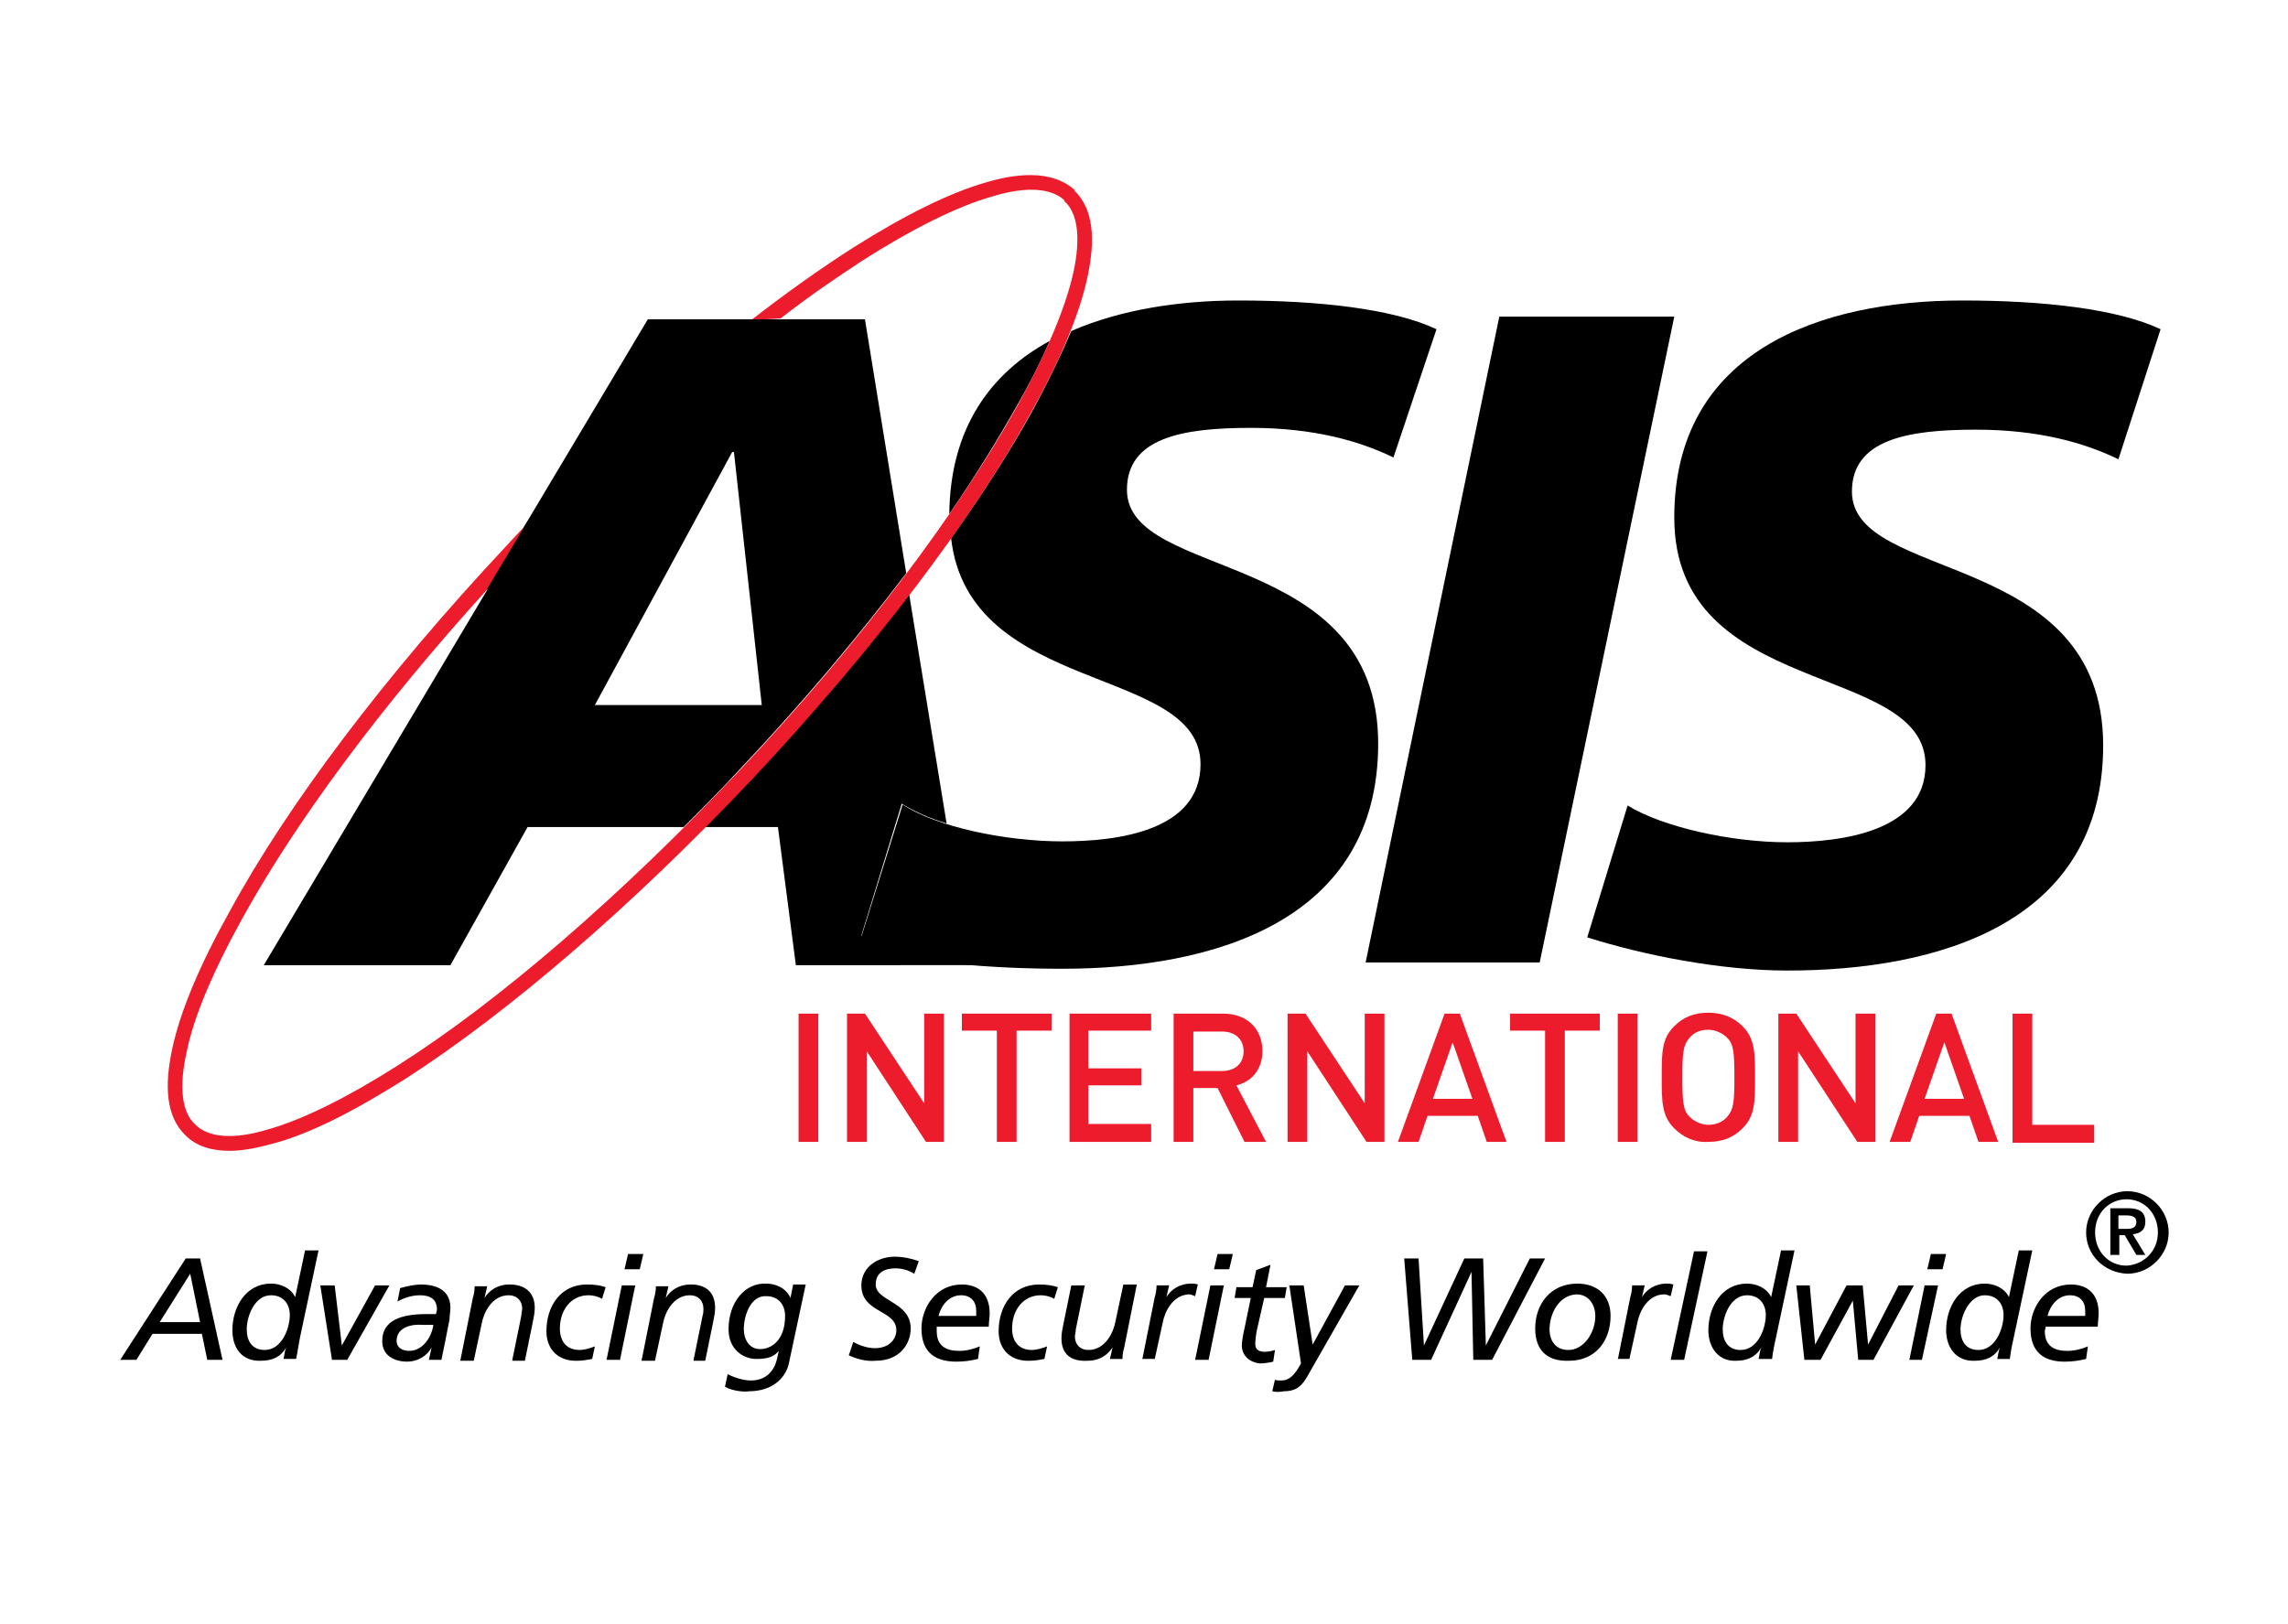 <svg enable-background="new 0 0 255 181" viewBox="0 0 255 181" xmlns="http://www.w3.org/2000/svg"><path d="m236.2 137h.8c.6 0 1.1-.1 1.1-.8 0-.6-.6-.7-1.1-.7h-.9v1.5zm-.9-2.3h1.9c1.2 0 1.9.4 1.9 1.5 0 .9-.5 1.3-1.4 1.4l1.4 2.3h-1l-1.3-2.2h-.6v2.2h-1v-5.2zm5.2 2.7c0-2.1-1.5-3.7-3.5-3.7-1.9 0-3.5 1.5-3.5 3.7 0 2.1 1.5 3.7 3.5 3.7 1.9-.1 3.5-1.6 3.5-3.7m-8 0c0-2.5 2.1-4.6 4.6-4.6s4.6 2.1 4.6 4.6-2.1 4.6-4.6 4.6c-2.6-.1-4.6-2.1-4.6-4.6"/><path d="m72.2 35.6h11.6c-8 6.3-16.8 14.2-25.5 23.3m.1-.1 13.8-23.3m16.5 72.1-2-15.4h-8.2c1.8-1.8 3.5-3.6 5.3-5.5 6.5-7 12.4-13.9 17.5-20.6l4.2 25.7c-2-.6-3.7-1.4-5-2.2l-4.5 14.7c3.5 1.1 7.7 2.1 12 2.8l.1.5z"/><path d="m95.7 105.4 4.9-15.7c3.8 2.5 11.5 4.1 17.8 4.1 6 0 15.4-1.1 15.4-8.6 0-11.1-25.8-7.6-27.8-25.2 3.5-4.9 6.5-9.6 8.9-13.9 1.8-3.3 3.3-6.4 4.5-9.2 5.5-2.4 12.1-3.4 18.6-3.4 8.9 0 17.2.9 22.1 3.2l-4.8 14.3c-3.7-1.8-8.8-3.3-15.9-3.3-7.6 0-13.8 1.1-13.8 6.9 0 10.2 28 6.4 28 28.3 0 19.9-18.5 25.1-35.2 25.1-7.5 0-16.4-.6-22.7-2.6"/><path d="m152.2 107.3h19.4l15-72h-19.5z"/><path d="m240.8 36.7c-4.9-2.3-13.2-3.2-22.1-3.2-15.8 0-32.1 5.6-32.1 24.2 0 20.3 28 16 28 27.6 0 7.4-9.4 8.6-15.4 8.6-6.3 0-13.9-1.7-17.8-4.1l-4.5 14.7c6.3 2 14.9 3.7 22.3 3.7 16.7 0 35.2-5.2 35.2-25.1 0-21.9-28-18.1-28-28.3 0-5.8 6.2-6.9 13.8-6.9 7.1 0 12.2 1.5 15.9 3.3z"/><path d="m66.3 78.6h18.6l-3.1-28.2h-.2zm-36.9 29 25-42m0 0c1.1-1.2 2.2-2.4 3.3-3.5 9.9-10.5 19.9-19.6 28.9-26.5h9.8l4.6 28.3c-5.3 7-11.5 14.4-18.4 21.7-2.1 2.3-4.3 4.5-6.4 6.6h-17.4l-8.6 15.4h-20.8"/><path d="m117 38c-1 2.3-2.2 4.7-3.7 7.3-2.1 3.7-4.6 7.8-7.5 12 .1-9.6 4.6-15.7 11.2-19.3"/><path d="m119.1 21.7.6-.6zm-64.7 43.9c-12 13.2-21.5 26.1-27.4 36.8-3.2 5.8-5.4 10.9-6.2 14.9-.9 4-.5 6.8 1 8.1 1.4 1.4 4.2 1.7 8.1.5 3.9-1.1 8.9-3.6 14.4-7.1 11.2-7.1 24.8-18.8 38.3-33.1s24.2-28.7 30.7-40.3c3.2-5.8 5.4-10.9 6.3-14.9s.5-6.8-1-8.1l1.1-1.2c2.2 2.1 2.4 5.5 1.5 9.7s-3.1 9.4-6.4 15.3c-6.5 11.8-17.4 26.2-30.9 40.6-13.6 14.4-27.3 26.1-38.6 33.4-5.7 3.6-10.7 6.2-14.9 7.3-1.8.5-3.4.8-4.8.8-2 0-3.7-.5-4.9-1.7-2.2-2.1-2.4-5.5-1.5-9.7s3.1-9.4 6.4-15.3c6.4-11.8 17.3-26.3 30.8-40.7.8-.9 1.7-1.8 2.5-2.7m24.8-22.5c4-3.1 7.8-5.8 11.4-8.1 5.7-3.6 10.7-6.1 14.9-7.3 4.1-1.2 7.6-1.1 9.8.9l-1.1 1.2c-1.4-1.4-4.2-1.7-8.1-.5-3.9 1.1-8.9 3.6-14.4 7.1-2.9 1.9-6 4-9.2 6.5" fill="#ed1c2c"/><path d="m69.6 141.5.4-1.7h1.7l-.4 1.7zm65.7 0 .4-1.7h1.7l-.4 1.7zm79.5 0 .4-1.7h1.7l-.4 1.7zm-197 5.9h4.5l-1.1-5.4zm5.3 4.2-.6-2.9h-5.5l-1.8 2.9h-1.8l7.3-11.3h1.6l2.5 11.3zm13.9 0-1.3-8.3h1.6l.8 6.7 3.7-6.7h1.6l-4.7 8.3zm20.1 0 1-4.9c0-.3.1-.6.1-.8 0-.9-.6-1.5-1.5-1.5-1.9 0-2.8 2-3 3.1l-.9 4.2h-1.5l1.4-7c.1-.3.2-.8.2-1.3h1.4l-.3 1.3c.5-.8 1.4-1.5 2.8-1.5 1.6 0 2.8.8 2.8 2.6 0 .5-.1 1-.2 1.5l-.9 4.4h-1.4zm10.5 0 1.7-8.3h1.5l-1.7 8.3zm9.7 0 1-4.9c.1-.3.1-.6.1-.8 0-.9-.6-1.5-1.5-1.5-1.9 0-2.8 2-3 3.1l-.9 4.2h-1.5l1.4-7c.1-.3.2-.8.2-1.3h1.4l-.3 1.3c.5-.8 1.4-1.5 2.8-1.5 1.6 0 2.7.8 2.7 2.6 0 .5-.1 1-.2 1.5l-.9 4.4h-1.3zm50 0 1.4-7c.1-.3.2-.8.2-1.3h1.4l-.3 1.3c.5-.8 1.4-1.5 2.8-1.5.1 0 .4 0 .7.1l-.3 1.3c-.3-.1-.5-.2-.6-.2-1.9 0-2.8 2-3 3.1l-.9 4.1h-1.4zm5.9 0 1.7-8.3h1.5l-1.7 8.3zm31 0-.2-9.8-4.5 9.8h-2.1l-.9-11.3h1.6l.6 9.7 4.5-9.7h2.1l.3 9.7 4.9-9.7h1.7l-5.9 11.3zm16.1 0 1.4-7c.1-.3.2-.8.2-1.3h1.4l-.3 1.3c.5-.8 1.4-1.5 2.8-1.5.1 0 .4 0 .7.1l-.3 1.3c-.3-.1-.5-.2-.7-.2-1.9 0-2.8 2-3 3.1l-.9 4.1h-1.3zm5.9 0 2.6-12.1h1.5l-2.6 12.1zm20.9 0-.6-6.6-3.6 6.6h-1.8l-.9-8.3h1.5l.6 6.6 3.5-6.6h1.8l.6 6.6 3.4-6.6h1.7l-4.5 8.3zm5.7 0 1.7-8.3h1.5l-1.8 8.3zm-185.3-3.4c0 1.3.6 2.3 2 2.3 1.9 0 2.8-2.4 2.8-3.9 0-1.2-.7-2.2-2.1-2.2-1.8 0-2.7 2.3-2.7 3.8m-1.6.1c0-2.6 1.5-5.2 4.3-5.2 1.1 0 2.2.5 2.7 1.5l1.1-5.2h1.5l-2 9.4c-.2.9-.3 1.8-.5 2.7h-1.4c.1-.4.1-.8.3-1.3-.6 1.1-1.6 1.5-2.8 1.5-2.2.1-3.2-1.5-3.2-3.4m18.3 1.2c0 .7.6 1.1 1.4 1.1 1.5 0 2.5-1.5 2.7-2.9h-1.2c-1.1-.1-2.9.2-2.9 1.8m-1.6 0c0-2.3 2.1-3 4.9-3h1.1c0-.2.1-.3.1-.5 0-1.2-.8-1.6-1.9-1.6-.9 0-1.8.3-2.5.7l.3-1.5c.7-.2 1.7-.4 2.3-.4 1.7 0 3.3.6 3.3 2.6 0 .4-.1.9-.1 1.3-.3 1.5-.6 3.1-.9 4.5h-1.4c.1-.4.2-.9.3-1.4-.5 1-1.6 1.6-2.7 1.6-1.5 0-2.8-.7-2.8-2.3m18.3-1.1c0-2.8 1.6-5.2 4.5-5.2.9 0 1.5.1 2.1.3l-.4 1.3c-.5-.3-1.1-.4-1.5-.4-2 0-3.2 1.7-3.2 3.7 0 1.5.8 2.4 2.2 2.4.5 0 1.2-.2 1.7-.4l-.3 1.4c-.5.1-1.1.2-1.6.2-2 .1-3.5-1.1-3.5-3.3m33.7 2.7.5-1.5c.7.4 1.6.7 2.4.7 1.7 0 2.4-1.1 2.4-2 0-2.3-3.9-1.9-3.9-5 0-2.1 1.9-3.2 3.7-3.2.9 0 1.9.2 2.7.5l-.5 1.4c-.5-.3-1.2-.6-2.1-.6-1.1 0-2.2.4-2.2 1.8 0 1.9 3.9 1.9 3.9 4.9 0 1.7-1.2 3.6-3.9 3.6-1.1.1-2.1-.2-3-.6m10-4.4h4.2c0-.2 0-.4 0-.6 0-1-.6-1.7-1.7-1.7-1.3 0-2.2 1.1-2.5 2.3m-1.9 1.4c0-2.3 1.6-4.9 4.5-4.9 2 0 3.1 1.2 3.1 3.2 0 .5-.1 1-.1 1.5h-5.8v.5c0 1.7 1.1 2.2 2.5 2.2.8 0 1.6-.2 2.3-.5l-.2 1.4c-.8.2-1.6.3-2.4.3-2.1 0-3.9-.8-3.9-3.7m8.6.3c0-2.8 1.6-5.2 4.5-5.2.9 0 1.5.1 2.1.3l-.4 1.3c-.5-.3-1.1-.4-1.5-.4-2 0-3.2 1.7-3.2 3.7 0 1.5.8 2.4 2.2 2.4.5 0 1.2-.2 1.7-.4l-.3 1.4c-.5.1-1.1.2-1.6.2-2 .1-3.5-1.1-3.5-3.3m7 .8c0-.5.1-1 .2-1.5l.9-4.4h1.5l-1 4.9c0 .3-.1.6-.1.8 0 .9.6 1.5 1.5 1.5 1.9 0 2.8-2 3-3.1l.9-4.2h1.5l-1.4 7c-.1.3-.2.8-.2 1.3h-1.4l.3-1.3c-.5.8-1.4 1.5-2.8 1.5-1.8.1-2.9-.7-2.9-2.5m20.1.8c0-.5.2-1.5.3-1.9l.7-3.4h-1.8l.2-1.2h1.8l.4-1.9 1.6-.6-.5 2.5h2.3l-.2 1.2h-2.3l-.8 3.5c-.1.4-.2 1.3-.2 1.6 0 .6.3.9 1.1.9.3 0 .8-.1 1.1-.2l-.2 1.3c-.3.1-1.1.2-1.5.2-1.5-.2-2-1.2-2-2m34.3-1.8c0 1.3.7 2.3 2.1 2.3 1.7 0 3-1.9 3-3.8 0-1.2-.7-2.4-2.1-2.4-2 .1-3 2.2-3 3.9m-1.6-.1c0-2.7 1.7-5 4.7-5 2.2 0 3.7 1.3 3.7 3.6 0 2.8-1.7 5-4.6 5-2.4.1-3.8-1.1-3.8-3.6m20.9.1c0 1.3.6 2.3 2 2.3 1.9 0 2.8-2.4 2.8-3.9 0-1.2-.7-2.2-2.1-2.2-1.8 0-2.7 2.3-2.7 3.8m-1.6.1c0-2.6 1.5-5.2 4.3-5.2 1.1 0 2.2.5 2.7 1.5l1.1-5.2h1.5l-2 9.4c-.2.9-.4 1.8-.5 2.7h-1.5c.1-.4.1-.8.3-1.3-.6 1.1-1.6 1.5-2.8 1.5-2 .1-3.1-1.5-3.1-3.4m28.1-.1c0 1.3.6 2.3 2 2.3 1.9 0 2.8-2.4 2.8-3.9 0-1.2-.7-2.2-2.1-2.2-1.7 0-2.7 2.3-2.7 3.8m-1.6.1c0-2.6 1.5-5.2 4.3-5.2 1.1 0 2.2.5 2.7 1.5l1.1-5.2h1.5l-2 9.4c-.2.9-.4 1.8-.5 2.7h-1.4c.1-.4.1-.8.3-1.3-.6 1.1-1.6 1.5-2.8 1.5-2.1.1-3.2-1.5-3.2-3.4m11.3-1.6h4.2c0-.2 0-.4 0-.6 0-1-.6-1.7-1.7-1.7-1.3 0-2.2 1.1-2.5 2.3m-1.9 1.4c0-2.3 1.6-4.9 4.5-4.9 2 0 3.1 1.2 3.1 3.2 0 .5-.1 1-.1 1.5h-5.8c0 .2-.1.3-.1.5 0 1.7 1.1 2.2 2.5 2.2.8 0 1.6-.2 2.3-.5l-.2 1.4c-.8.2-1.6.3-2.4.3-2 0-3.8-.8-3.8-3.7m-143.4.1c0 1.1.6 2.2 1.8 2.2 1.3 0 2.8-1 2.8-3.7 0-1.2-.7-2.2-2.1-2.2-1.7-.1-2.5 2.1-2.5 3.7m-2.1 6.4.3-1.4c.8.4 1.8.7 2.6.7 1.7 0 2.6-1.1 2.9-2.4l.2-.9c-.5.6-1.1.9-2.5.9-1.5 0-3.1-1.1-3.1-3.3 0-3 1.8-5.2 4.2-5.1 1.1 0 2.2.5 2.7 1.6l.3-1.5h1.4l-1.9 8.9c-.4 1.6-1.9 3-4.4 3-.5.1-1.8 0-2.7-.5m61 .5.3-1.3c.1.1.4.1.7.1.9 0 1.5-.6 2.2-1.9l-1.3-8.7h1.6l1 6.6 3.6-6.6h1.6l-5.6 9.8c-.7 1.3-1.3 2-2.8 2-.5.1-.9.1-1.3 0"/><path d="m89 113h2.2v14.3h-2.2zm14.2 14.3-6.6-10.1v10.1h-2.2v-14.3h2l6.6 10v-10h2.2v14.3zm7.9 0v-12.4h-3.9v-1.9h10v1.9h-3.9v12.4zm8.1 0v-14.3h9.1v1.9h-7v4.2h5.9v1.9h-5.9v4.3h7v2zm13.8-7.9h3.2c1.4 0 2.4-.8 2.4-2.2s-1-2.2-2.4-2.2h-3.2zm5.7 7.9-3-6h-2.7v6h-2.2v-14.3h5.5c2.7 0 4.4 1.7 4.4 4.2 0 2-1.2 3.4-2.9 3.8l3.3 6.3zm13.6 0-6.6-10.1v10.1h-2.2v-14.3h2l6.6 10v-10h2.2v14.3zm7.4-4.8h4.4l-2.2-6.3zm6 4.8-1-2.9h-5.6l-1 2.9h-2.3l5.2-14.3h1.7l5.2 14.3zm6.5 0v-12.4h-3.9v-1.9h10v1.9h-3.9v12.4zm8.1-14.3h2.2v14.3h-2.2zm26.7 14.3-6.6-10.1v10.1h-2.2v-14.3h2l6.6 10v-10h2.2v14.3zm7.5-4.8h4.4l-2.2-6.3zm6 4.8-1-2.9h-5.6l-1 2.9h-2.3l5.2-14.3h1.7l5.2 14.3zm3.8 0v-14.3h2.2v12.4h6.9v2h-9.1zm-36-11.6c-.7.8-.8 1.6-.8 4.4s.1 3.7.8 4.4c.5.5 1.3.9 2.1.9s1.6-.3 2.1-.9c.7-.8.8-1.6.8-4.4s-.1-3.7-.8-4.4c-.5-.5-1.3-.9-2.1-.9-.9 0-1.6.3-2.1.9m-1.7 10.1c-1.4-1.4-1.4-3-1.4-5.7 0-2.8 0-4.3 1.4-5.7 1-1 2.2-1.5 3.8-1.5 1.5 0 2.8.5 3.8 1.5 1.4 1.4 1.4 3 1.4 5.7 0 2.8 0 4.3-1.4 5.7-1 1-2.2 1.5-3.8 1.5-1.5.1-2.8-.5-3.8-1.5" fill="#ed1c2c"/><path d="m58.8 58.1-4.6 7.7 35.7-30.2h-13.6"/></svg>